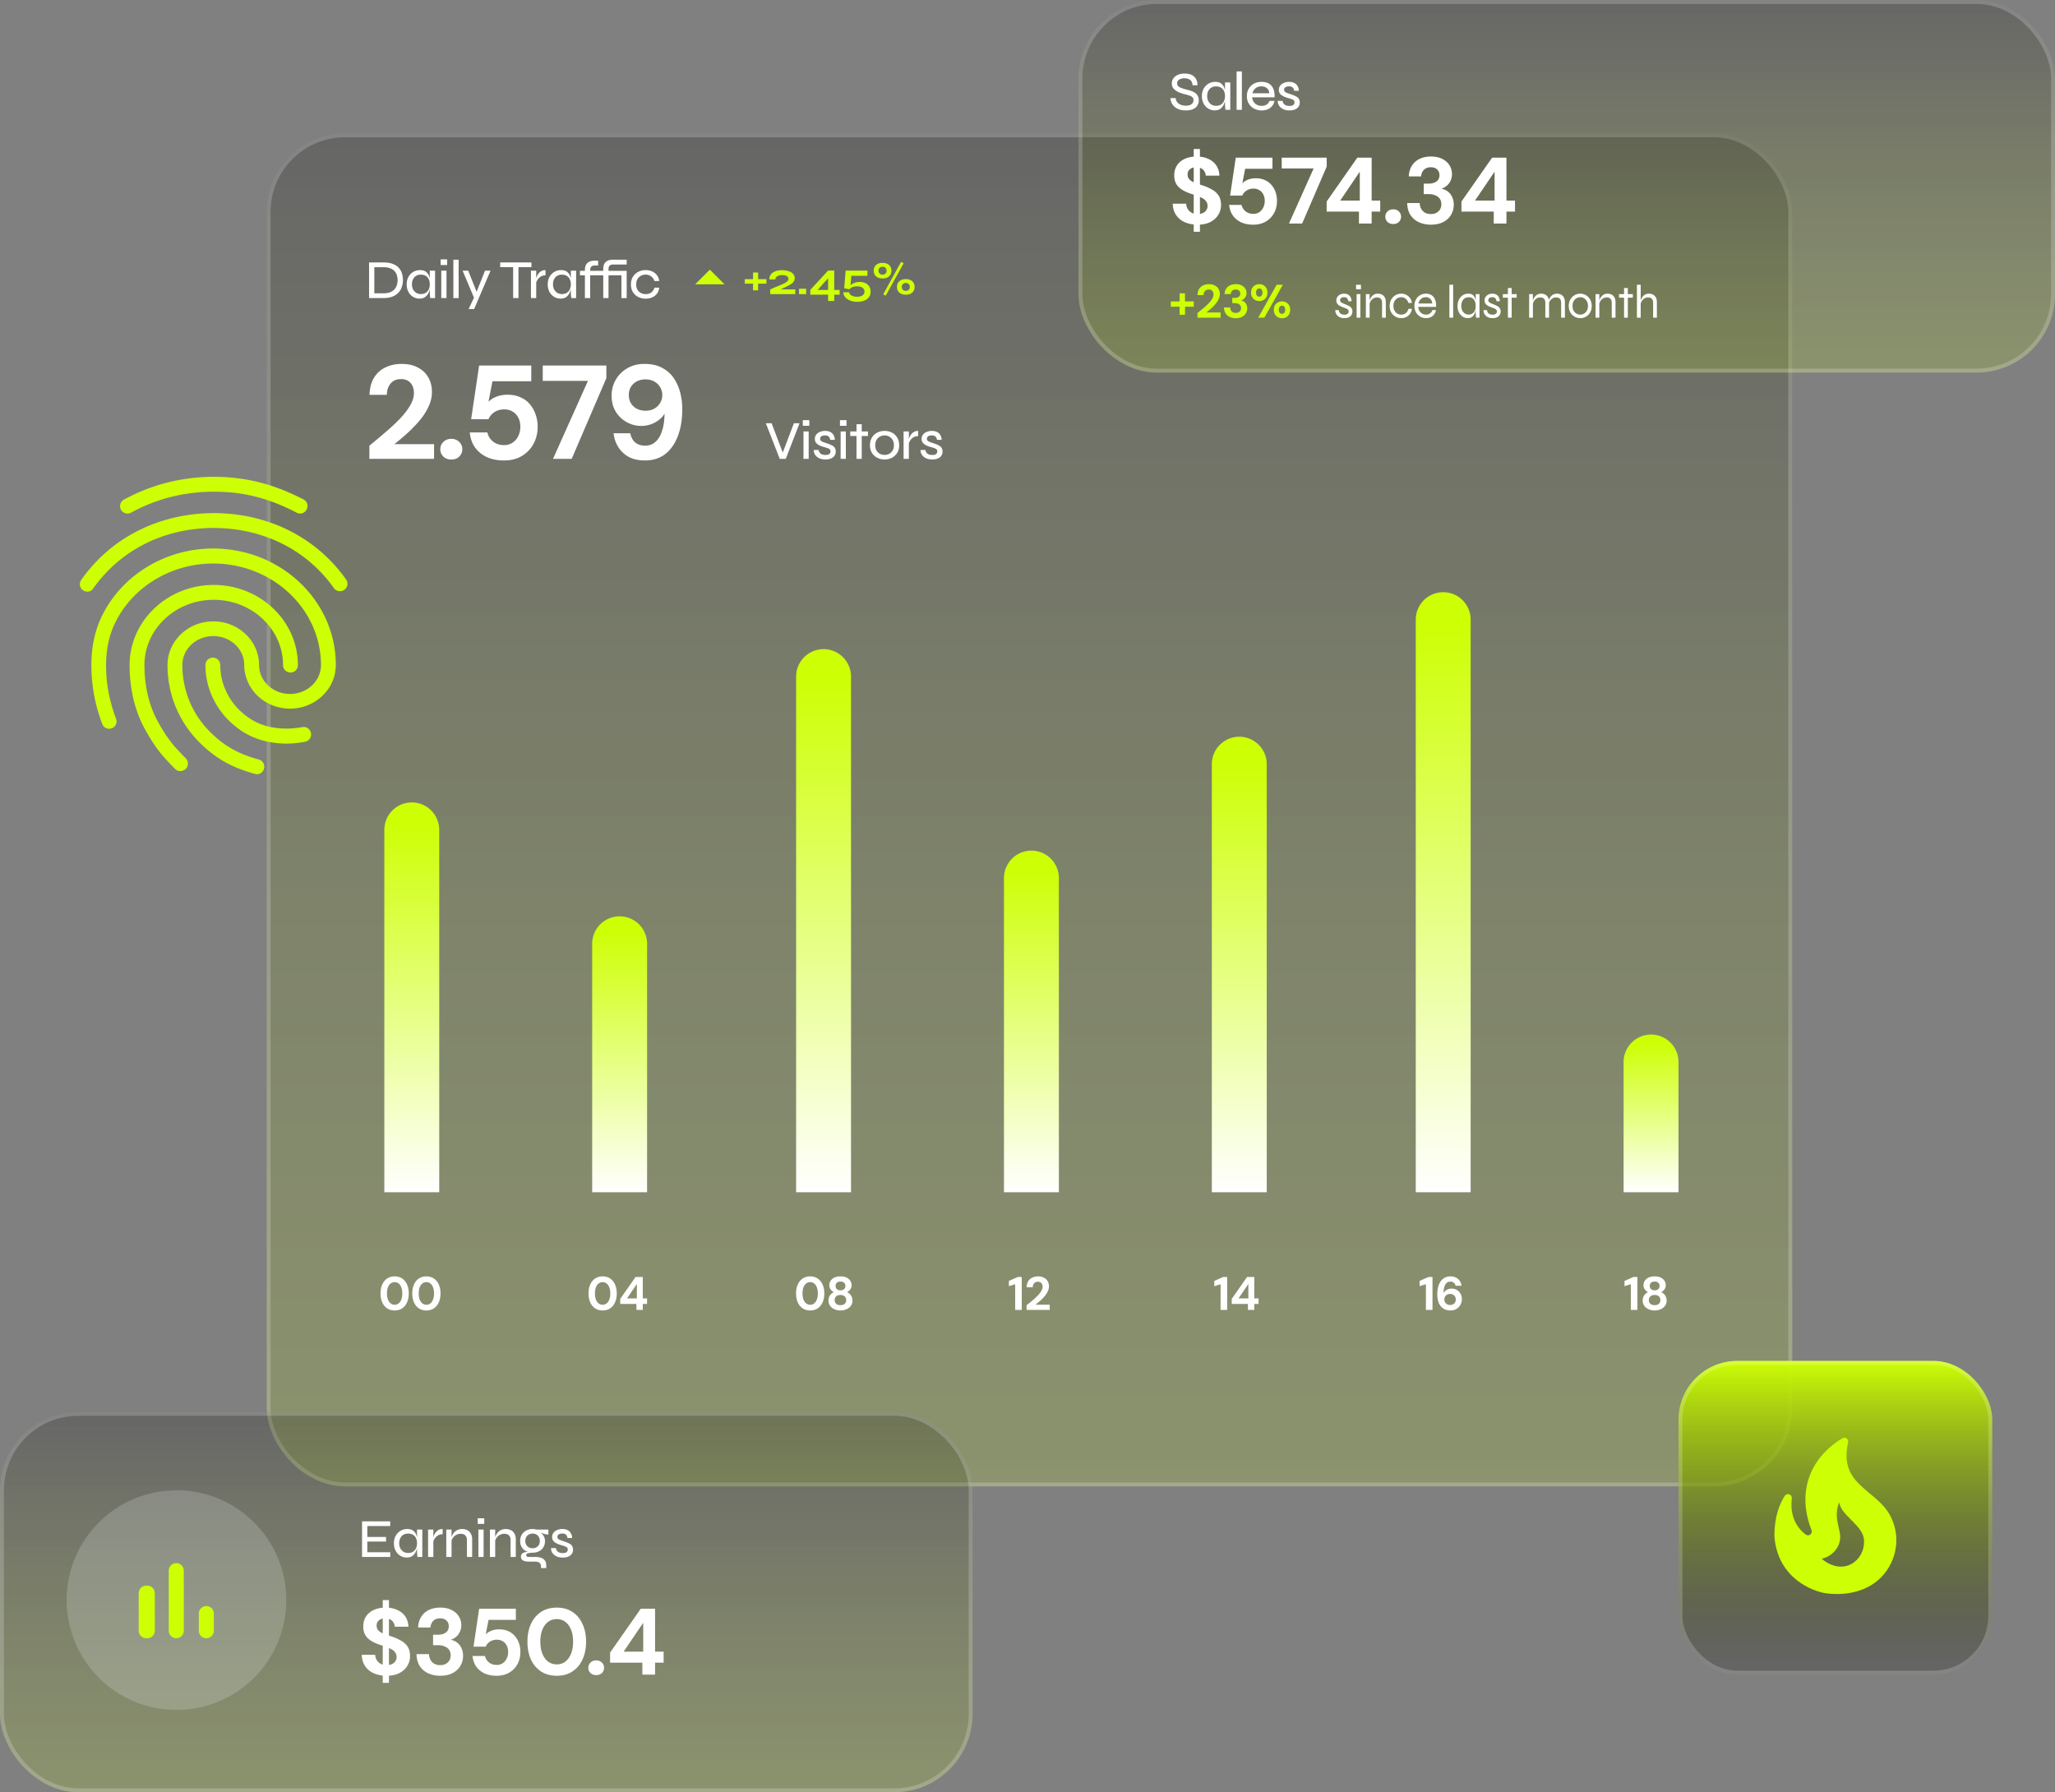 <svg xmlns="http://www.w3.org/2000/svg" width="524" height="457" fill="none"><rect width="100%" height="100%" fill="#808080" stroke="none"/><rect width="389" height="345" x="68" y="34" fill="url(#a)" rx="20"/><rect width="388" height="344" x="68.5" y="34.5" stroke="#fff" stroke-opacity=".2" rx="19.5"/><path fill="#fff" d="M100.629 334.144c-.744 0-1.388-.184-1.932-.552-.536-.368-.948-.876-1.236-1.524-.288-.656-.432-1.412-.432-2.268 0-.856.144-1.608.432-2.256.288-.656.7-1.168 1.236-1.536.536-.368 1.18-.552 1.932-.552s1.396.184 1.932.552c.536.368.948.88 1.236 1.536.288.648.432 1.4.432 2.256 0 .856-.144 1.612-.432 2.268-.288.648-.7 1.156-1.236 1.524-.536.368-1.18.552-1.932.552Zm0-1.452c.384 0 .724-.116 1.02-.348.296-.24.524-.576.684-1.008.168-.432.252-.944.252-1.536 0-.6-.084-1.112-.252-1.536-.16-.432-.388-.764-.684-.996a1.608 1.608 0 0 0-1.02-.348c-.384 0-.724.116-1.02.348-.296.232-.528.564-.696.996-.16.424-.24.936-.24 1.536 0 .592.08 1.104.24 1.536.168.432.4.768.696 1.008.296.232.636.348 1.02.348Zm8.092 1.452c-.744 0-1.388-.184-1.932-.552-.536-.368-.948-.876-1.236-1.524-.288-.656-.432-1.412-.432-2.268 0-.856.144-1.608.432-2.256.288-.656.7-1.168 1.236-1.536.536-.368 1.18-.552 1.932-.552s1.396.184 1.932.552c.536.368.948.88 1.236 1.536.288.648.432 1.4.432 2.256 0 .856-.144 1.612-.432 2.268-.288.648-.7 1.156-1.236 1.524-.536.368-1.18.552-1.932.552Zm0-1.452c.384 0 .724-.116 1.02-.348.296-.24.524-.576.684-1.008.168-.432.252-.944.252-1.536 0-.6-.084-1.112-.252-1.536-.16-.432-.388-.764-.684-.996a1.608 1.608 0 0 0-1.02-.348c-.384 0-.724.116-1.02.348-.296.232-.528.564-.696.996-.16.424-.24.936-.24 1.536 0 .592.08 1.104.24 1.536.168.432.4.768.696 1.008.296.232.636.348 1.02.348Zm44.941 1.452c-.744 0-1.388-.184-1.932-.552-.536-.368-.948-.876-1.236-1.524-.288-.656-.432-1.412-.432-2.268 0-.856.144-1.608.432-2.256.288-.656.7-1.168 1.236-1.536.536-.368 1.18-.552 1.932-.552s1.396.184 1.932.552c.536.368.948.88 1.236 1.536.288.648.432 1.4.432 2.256 0 .856-.144 1.612-.432 2.268-.288.648-.7 1.156-1.236 1.524-.536.368-1.18.552-1.932.552Zm0-1.452c.384 0 .724-.116 1.02-.348.296-.24.524-.576.684-1.008.168-.432.252-.944.252-1.536 0-.6-.084-1.112-.252-1.536-.16-.432-.388-.764-.684-.996a1.608 1.608 0 0 0-1.02-.348c-.384 0-.724.116-1.02.348-.296.232-.528.564-.696.996-.16.424-.24.936-.24 1.536 0 .592.08 1.104.24 1.536.168.432.4.768.696 1.008.296.232.636.348 1.02.348Zm8.62 1.308v-1.524h-4.128v-1.284l3.912-5.592h1.836v5.472h1.092v1.404h-1.092V334h-1.62Zm-2.4-2.928h2.508v-3.684l-2.508 3.684Zm46.702 3.072c-.744 0-1.388-.184-1.932-.552-.536-.368-.948-.876-1.236-1.524-.288-.656-.432-1.412-.432-2.268 0-.856.144-1.608.432-2.256.288-.656.7-1.168 1.236-1.536.536-.368 1.18-.552 1.932-.552s1.396.184 1.932.552c.536.368.948.88 1.236 1.536.288.648.432 1.4.432 2.256 0 .856-.144 1.612-.432 2.268-.288.648-.7 1.156-1.236 1.524-.536.368-1.18.552-1.932.552Zm0-1.452c.384 0 .724-.116 1.02-.348.296-.24.524-.576.684-1.008.168-.432.252-.944.252-1.536 0-.6-.084-1.112-.252-1.536-.16-.432-.388-.764-.684-.996a1.608 1.608 0 0 0-1.02-.348c-.384 0-.724.116-1.02.348-.296.232-.528.564-.696.996-.16.424-.24.936-.24 1.536 0 .592.08 1.104.24 1.536.168.432.4.768.696 1.008.296.232.636.348 1.02.348Zm7.72 1.452c-.56 0-1.072-.104-1.536-.312a2.684 2.684 0 0 1-1.104-.876 2.173 2.173 0 0 1-.408-1.308 2.5 2.5 0 0 1 .168-.936c.112-.28.272-.528.48-.744.208-.216.452-.38.732-.492a2.134 2.134 0 0 1-.852-.72 1.812 1.812 0 0 1-.324-1.056c0-.392.108-.76.324-1.104.216-.344.532-.62.948-.828.424-.208.948-.312 1.572-.312.632 0 1.156.104 1.572.312.424.208.74.484.948.828.216.344.324.712.324 1.104 0 .384-.108.736-.324 1.056-.216.312-.5.552-.852.72.288.12.536.288.744.504.208.208.368.452.48.732a2.5 2.5 0 0 1 .168.936c0 .496-.136.932-.408 1.308-.272.376-.64.668-1.104.876-.456.208-.972.312-1.548.312Zm0-1.356c.488 0 .852-.12 1.092-.36.248-.24.372-.544.372-.912 0-.408-.128-.728-.384-.96-.256-.24-.616-.36-1.08-.36-.456 0-.816.12-1.08.36-.264.232-.396.552-.396.96 0 .368.124.672.372.912.256.24.624.36 1.104.36Zm0-3.78c.4 0 .708-.104.924-.312.224-.208.336-.476.336-.804 0-.352-.112-.624-.336-.816-.216-.2-.524-.3-.924-.3-.392 0-.696.1-.912.3-.216.192-.324.468-.324.828 0 .32.108.584.324.792.216.208.52.312.912.312ZM258.859 334v-6.54l-1.608.492v-1.344l2.292-1.008h.996v8.4h-1.68Zm2.903 0v-1.188a62.65 62.65 0 0 0 1.512-1.224c.488-.408.924-.812 1.308-1.212.392-.408.7-.804.924-1.188.232-.384.348-.756.348-1.116a1.4 1.4 0 0 0-.132-.612.971.971 0 0 0-.384-.456c-.176-.12-.408-.18-.696-.18-.28 0-.52.064-.72.192-.192.128-.34.3-.444.516a1.67 1.67 0 0 0-.144.708h-1.56c.016-.616.152-1.132.408-1.548a2.423 2.423 0 0 1 1.044-.924c.44-.208.928-.312 1.464-.312.592 0 1.092.112 1.5.336.416.216.732.512.948.888.224.376.336.808.336 1.296 0 .368-.072.728-.216 1.08a4.676 4.676 0 0 1-.564 1.032 7.896 7.896 0 0 1-.792.948c-.296.304-.608.596-.936.876-.328.272-.644.528-.948.768h3.648V334h-5.904Zm49.474 0v-6.54l-1.608.492v-1.344l2.292-1.008h.996v8.4h-1.68Zm6.971 0v-1.524h-4.128v-1.284l3.912-5.592h1.836v5.472h1.092v1.404h-1.092V334h-1.62Zm-2.4-2.928h2.508v-3.684l-2.508 3.684ZM363.59 334v-6.54l-1.608.492v-1.344l2.292-1.008h.996v8.4h-1.68Zm6.275.144c-.632 0-1.164-.116-1.596-.348a2.92 2.92 0 0 1-1.044-.924 4.263 4.263 0 0 1-.564-1.308 6.63 6.63 0 0 1-.168-1.488c0-.944.128-1.76.384-2.448.264-.688.644-1.22 1.14-1.596.504-.384 1.108-.576 1.812-.576.584 0 1.08.112 1.488.336.408.224.724.52.948.888.224.36.356.748.396 1.164h-1.5c-.072-.336-.224-.596-.456-.78-.232-.184-.532-.276-.9-.276-.344 0-.644.108-.9.324-.256.208-.452.52-.588.936-.136.416-.216.936-.24 1.56v.096c.12-.224.284-.42.492-.588.208-.168.448-.3.72-.396.272-.104.556-.156.852-.156.472 0 .904.112 1.296.336.4.224.72.54.96.948.24.408.36.892.36 1.452 0 .504-.124.976-.372 1.416-.24.432-.576.78-1.008 1.044-.432.256-.936.384-1.512.384Zm-.096-1.392c.272 0 .516-.06.732-.18.224-.12.396-.284.516-.492.128-.216.192-.46.192-.732 0-.288-.064-.536-.192-.744a1.276 1.276 0 0 0-.516-.492 1.506 1.506 0 0 0-.744-.18c-.28 0-.532.06-.756.18-.216.12-.388.284-.516.492a1.368 1.368 0 0 0-.192.732c0 .28.064.528.192.744.128.208.304.372.528.492.224.12.476.18.756.18Zm46.07 1.248v-6.54l-1.608.492v-1.344l2.292-1.008h.996v8.4h-1.68Zm6.071.144c-.56 0-1.072-.104-1.536-.312a2.684 2.684 0 0 1-1.104-.876 2.173 2.173 0 0 1-.408-1.308 2.5 2.5 0 0 1 .168-.936c.112-.28.272-.528.48-.744.208-.216.452-.38.732-.492a2.134 2.134 0 0 1-.852-.72 1.812 1.812 0 0 1-.324-1.056c0-.392.108-.76.324-1.104.216-.344.532-.62.948-.828.424-.208.948-.312 1.572-.312.632 0 1.156.104 1.572.312.424.208.74.484.948.828.216.344.324.712.324 1.104 0 .384-.108.736-.324 1.056-.216.312-.5.552-.852.72.288.12.536.288.744.504.208.208.368.452.48.732a2.5 2.5 0 0 1 .168.936c0 .496-.136.932-.408 1.308-.272.376-.64.668-1.104.876-.456.208-.972.312-1.548.312Zm0-1.356c.488 0 .852-.12 1.092-.36.248-.24.372-.544.372-.912 0-.408-.128-.728-.384-.96-.256-.24-.616-.36-1.08-.36-.456 0-.816.12-1.08.36-.264.232-.396.552-.396.96 0 .368.124.672.372.912.256.24.624.36 1.104.36Zm0-3.78c.4 0 .708-.104.924-.312.224-.208.336-.476.336-.804 0-.352-.112-.624-.336-.816-.216-.2-.524-.3-.924-.3-.392 0-.696.1-.912.3-.216.192-.324.468-.324.828 0 .32.108.584.324.792.216.208.52.312.912.312Z"/><path fill="#CDFF05" d="M189.907 71.184h5.52v1.14h-5.52v-1.14Zm3.408-1.692v4.536h-1.296v-4.536h1.296Zm7.003 3.696-1.944.912-.06-.3h4.476V75h-6.396v-1.2c.72-.328 1.368-.608 1.944-.84.576-.232 1.064-.44 1.464-.624.4-.192.704-.384.912-.576.216-.2.324-.42.324-.66a.749.749 0 0 0-.168-.492c-.112-.144-.288-.256-.528-.336-.24-.08-.552-.12-.936-.12-.504 0-.912.1-1.224.3-.304.192-.464.456-.48.792h-1.512a1.893 1.893 0 0 1 .336-1.224c.256-.352.628-.628 1.116-.828.488-.2 1.064-.3 1.728-.3.488 0 .932.048 1.332.144.4.088.744.22 1.032.396.296.176.52.388.672.636.16.248.24.528.24.84 0 .24-.044.46-.132.66a1.747 1.747 0 0 1-.42.552 4.002 4.002 0 0 1-.72.528c-.296.168-.648.348-1.056.54Zm5.244.444V75h-1.812v-1.368h1.812Zm7.158-4.644v7.752h-1.56v-6.492l.468.168-3.6 4.044-.228-.528h3.552v1.2h-4.74v-1.2l4.548-4.944h1.56Zm-.192 6.144v-1.2h1.572v1.2h-1.572Zm6.659-3.24c.392 0 .756.052 1.092.156.344.104.644.26.9.468.256.2.456.456.6.768.144.312.216.672.216 1.08 0 .552-.14 1.02-.42 1.404-.28.384-.672.676-1.176.876-.504.208-1.096.312-1.776.312-.48 0-.932-.056-1.356-.168a3.998 3.998 0 0 1-1.128-.48 2.596 2.596 0 0 1-.792-.768 1.99 1.99 0 0 1-.312-1.02h1.488a.97.97 0 0 0 .336.624c.192.176.436.308.732.396.304.088.628.132.972.132.24 0 .468-.028.684-.084a1.99 1.99 0 0 0 .6-.228c.184-.104.328-.24.432-.408.104-.168.156-.368.156-.6 0-.232-.052-.432-.156-.6a1.203 1.203 0 0 0-.408-.42 1.685 1.685 0 0 0-.588-.24 2.716 2.716 0 0 0-.684-.084c-.248 0-.5.024-.756.072-.256.04-.492.116-.708.228a1.359 1.359 0 0 0-.516.456l-1.356-.252.36-4.512h5.556v1.332h-4.104l-.24 2.904-.168-.084c.112-.272.296-.5.552-.684a2.83 2.83 0 0 1 .9-.42 3.67 3.67 0 0 1 1.068-.156Zm5.863-.888c-.456 0-.856-.08-1.2-.24a1.81 1.81 0 0 1-.78-.684c-.184-.296-.276-.648-.276-1.056 0-.632.204-1.12.612-1.464.408-.352.956-.528 1.644-.528s1.232.176 1.632.528c.408.344.612.832.612 1.464 0 .408-.092.76-.276 1.056a1.81 1.81 0 0 1-.78.684c-.336.16-.732.24-1.188.24Zm0-.984c.304 0 .548-.088.732-.264.192-.184.288-.428.288-.732 0-.312-.096-.556-.288-.732-.184-.184-.428-.276-.732-.276-.312 0-.564.092-.756.276-.184.176-.276.42-.276.732 0 .304.092.548.276.732.192.176.444.264.756.264Zm5.928 5.124c-.688 0-1.236-.172-1.644-.516-.408-.352-.612-.84-.612-1.464s.204-1.112.612-1.464c.408-.352.956-.528 1.644-.528.68 0 1.22.176 1.62.528.408.352.612.84.612 1.464s-.204 1.112-.612 1.464c-.4.344-.94.516-1.62.516Zm0-.984c.304 0 .548-.088.732-.264.192-.176.288-.42.288-.732 0-.304-.096-.548-.288-.732-.184-.184-.428-.276-.732-.276-.312 0-.564.092-.756.276-.184.176-.276.42-.276.732s.092.556.276.732c.192.176.444.264.756.264Zm-1.2-7.392.648.36-4.584 8.28-.624-.384 4.56-8.256Z"/><g clip-path="url(#b)"><path fill="#CDFF05" d="m177.25 72.5 3.75-3.75 3.75 3.75h-7.5Z"/></g><path fill="url(#c)" d="M414 304v-33.204a7 7 0 1 1 14 0V304h-14Z"/><path fill="url(#d)" d="M361 304V158a7 7 0 1 1 14 0v146h-14Z"/><path fill="url(#e)" d="M309 304V194.854a7 7 0 1 1 14 0V304h-14Z"/><path fill="url(#f)" d="M256 304v-80.109a7 7 0 1 1 14 0V304h-14Z"/><path fill="url(#g)" d="M203 304V172.518a7 7 0 1 1 14 0V304h-14Z"/><path fill="url(#h)" d="M151 304v-63.358a7 7 0 1 1 14 0V304h-14Z"/><path fill="url(#i)" d="M98 304v-92.394a7 7 0 1 1 14 0V304H98Z"/><path fill="#fff" d="M97.746 66.914c.943 0 1.731.121 2.366.364.644.233 1.157.56 1.54.98.392.42.672.9.84 1.442.168.541.252 1.115.252 1.722 0 .597-.093 1.171-.28 1.722a3.863 3.863 0 0 1-.868 1.47c-.392.43-.905.77-1.54 1.022-.635.243-1.405.364-2.31.364h-3.64v-9.086h3.64Zm-2.296 7.868h2.282c.719 0 1.311-.093 1.778-.28.467-.196.835-.453 1.106-.77.28-.327.476-.69.588-1.092.121-.401.182-.807.182-1.218 0-.42-.061-.826-.182-1.218a2.608 2.608 0 0 0-.588-1.05c-.271-.317-.64-.565-1.106-.742-.467-.187-1.06-.28-1.778-.28H95.45v6.65Zm11.495 1.358a3.04 3.04 0 0 1-1.638-.462 3.294 3.294 0 0 1-1.176-1.274c-.289-.55-.434-1.18-.434-1.89s.145-1.335.434-1.876a3.31 3.31 0 0 1 1.218-1.288 3.208 3.208 0 0 1 1.722-.476c.7 0 1.241.163 1.624.49.392.327.663.765.812 1.316a6.6 6.6 0 0 1 .238 1.834c0 .373-.047.77-.14 1.19-.093.42-.243.817-.448 1.19-.205.373-.49.677-.854.91-.364.224-.817.336-1.358.336Zm.378-1.162c.495 0 .91-.107 1.246-.322.345-.224.602-.523.77-.896.168-.373.252-.789.252-1.246 0-.495-.089-.929-.266-1.302a1.886 1.886 0 0 0-.77-.868c-.336-.205-.747-.308-1.232-.308-.728 0-1.293.233-1.694.7-.392.467-.588 1.06-.588 1.778 0 .485.098.915.294 1.288.196.364.462.653.798.868.345.205.742.308 1.19.308Zm2.268-5.964h1.344V76h-1.232l-.028-.252a22.892 22.892 0 0 1-.056-.63 8.336 8.336 0 0 1-.028-.644v-5.46Zm4.427-2.884v1.442h-1.666V66.13h1.666Zm-1.498 2.884h1.33V76h-1.33v-6.986Zm3.084-2.8h1.344V76h-1.344v-9.786Zm2.354 2.8h1.428l2.674 6.706-1.162.28-2.94-6.986Zm7.126 0-4.186 9.786h-1.414l1.806-3.794 2.38-5.992h1.414Zm2.458-2.1h7.966v1.204h-7.966v-1.204Zm3.304 1.064h1.358V76h-1.358v-8.022Zm4.539 1.036h1.344V76h-1.344v-6.986Zm3.71 1.19c-.485 0-.901.112-1.246.336-.336.224-.607.5-.812.826a3.14 3.14 0 0 0-.392.938l-.014-.798c.009-.093.033-.238.07-.434.047-.205.126-.434.238-.686.112-.252.261-.49.448-.714.187-.233.42-.425.7-.574.28-.15.616-.224 1.008-.224v1.33Zm3.816 5.936a3.035 3.035 0 0 1-1.638-.462 3.294 3.294 0 0 1-1.176-1.274c-.29-.55-.434-1.18-.434-1.89s.144-1.335.434-1.876c.298-.55.704-.98 1.218-1.288a3.208 3.208 0 0 1 1.722-.476c.7 0 1.241.163 1.624.49.392.327.662.765.812 1.316.158.55.238 1.162.238 1.834 0 .373-.047.77-.14 1.19-.094.42-.243.817-.448 1.19a2.5 2.5 0 0 1-.854.91c-.364.224-.817.336-1.358.336Zm.378-1.162c.494 0 .91-.107 1.246-.322.345-.224.602-.523.77-.896.168-.373.252-.789.252-1.246 0-.495-.089-.929-.266-1.302a1.886 1.886 0 0 0-.77-.868c-.336-.205-.747-.308-1.232-.308-.728 0-1.293.233-1.694.7-.392.467-.588 1.06-.588 1.778 0 .485.098.915.294 1.288.196.364.462.653.798.868.345.205.742.308 1.19.308Zm2.268-5.964h1.344V76h-1.232l-.028-.252a19.533 19.533 0 0 1-.056-.63 8.336 8.336 0 0 1-.028-.644v-5.46Zm9.257 1.19.224-1.148h4.55v1.148h-4.774Zm3.64-1.148h1.344V76h-1.344v-6.944ZM153.82 76v-7.392l1.344.07V76h-1.344Zm-4.676 0v-7.14l1.344.07V76h-1.344Zm2.478-9.534h.896v1.232h-.77a1.654 1.654 0 0 0-.658.098.852.852 0 0 0-.448.364c-.103.177-.154.434-.154.77l-1.344-.07c0-.56.098-1.017.294-1.372.205-.355.494-.611.868-.77.373-.168.812-.252 1.316-.252Zm-3.738 2.59h9.268v1.148h-9.268v-1.148Zm8.414-2.842h3.5v1.232h-3.374a1.654 1.654 0 0 0-.658.098.852.852 0 0 0-.448.364c-.103.177-.154.434-.154.77l-1.344-.07c0-.56.098-1.017.294-1.372.205-.355.494-.611.868-.77.373-.168.812-.252 1.316-.252Zm11.794 7.126a2.975 2.975 0 0 1-.56 1.512c-.308.42-.714.742-1.218.966a4.092 4.092 0 0 1-1.68.336c-.681 0-1.307-.14-1.876-.42a3.46 3.46 0 0 1-1.372-1.246c-.336-.55-.504-1.204-.504-1.96 0-.765.168-1.419.504-1.96.345-.55.803-.97 1.372-1.26a4.08 4.08 0 0 1 1.876-.434c.616 0 1.171.112 1.666.336.495.224.901.546 1.218.966.317.41.509.905.574 1.484h-1.218a2.23 2.23 0 0 0-.854-1.19 2.258 2.258 0 0 0-1.386-.448c-.429 0-.831.098-1.204.294-.364.196-.658.48-.882.854-.215.364-.322.817-.322 1.358 0 .523.107.97.322 1.344.224.364.518.644.882.84.364.187.765.28 1.204.28.597 0 1.083-.145 1.456-.434.373-.29.639-.695.798-1.218h1.204ZM94.19 117v-3.366a167.49 167.49 0 0 0 4.148-3.468 49.838 49.838 0 0 0 3.672-3.434c1.088-1.156 1.949-2.278 2.584-3.366s.952-2.142.952-3.162c0-.635-.113-1.213-.34-1.734a2.819 2.819 0 0 0-1.054-1.292c-.476-.34-1.111-.51-1.904-.51-.793 0-1.462.181-2.006.544-.521.363-.918.85-1.19 1.462-.272.59-.408 1.258-.408 2.006h-4.42c.045-1.745.43-3.207 1.156-4.386.725-1.179 1.7-2.051 2.924-2.618 1.224-.59 2.584-.884 4.08-.884 1.677 0 3.083.317 4.216.952 1.156.612 2.029 1.45 2.618 2.516.612 1.065.918 2.29.918 3.672a8.428 8.428 0 0 1-.578 3.06 14.083 14.083 0 0 1-1.564 2.924 22.31 22.31 0 0 1-2.244 2.686 38.2 38.2 0 0 1-2.584 2.482 69.87 69.87 0 0 1-2.618 2.176h10.132V117H94.19Zm20.903.17c-.838 0-1.518-.249-2.04-.748a2.553 2.553 0 0 1-.782-1.87c0-.748.261-1.371.782-1.87.522-.521 1.202-.782 2.04-.782.816 0 1.485.261 2.006.782.522.499.782 1.122.782 1.87a2.55 2.55 0 0 1-.782 1.87c-.521.499-1.19.748-2.006.748Zm13.439.238c-1.745 0-3.253-.306-4.522-.918-1.269-.635-2.267-1.485-2.992-2.55-.703-1.088-1.111-2.312-1.224-3.672h4.488c.181.907.657 1.677 1.428 2.312.771.612 1.711.918 2.822.918.816 0 1.53-.204 2.142-.612a4.012 4.012 0 0 0 1.462-1.666 5.242 5.242 0 0 0 .544-2.38c0-.929-.181-1.723-.544-2.38-.363-.68-.85-1.19-1.462-1.53-.612-.363-1.303-.544-2.074-.544-.975 0-1.825.238-2.55.714-.703.476-1.201 1.077-1.496 1.802h-4.42l2.04-13.702h13.294v4.012h-9.894l-1.02 5.236c.499-.521 1.167-.952 2.006-1.292.839-.34 1.779-.51 2.822-.51 1.292 0 2.414.227 3.366.68.975.431 1.779 1.031 2.414 1.802a7.936 7.936 0 0 1 1.428 2.618c.34.975.51 1.983.51 3.026 0 1.269-.215 2.437-.646 3.502a7.836 7.836 0 0 1-1.768 2.72 7.89 7.89 0 0 1-2.686 1.802c-1.043.408-2.199.612-3.468.612Zm12.481-.408 8.908-19.89h-11.526V93.2h16.218v3.23l-8.84 20.57h-4.76Zm23.439.408c-1.655 0-3.06-.317-4.216-.952-1.133-.657-2.017-1.519-2.652-2.584a8.038 8.038 0 0 1-1.122-3.4h4.25c.204 1.02.623 1.802 1.258 2.346.657.544 1.507.816 2.55.816.975 0 1.813-.295 2.516-.884.725-.589 1.292-1.473 1.7-2.652.431-1.179.669-2.652.714-4.42v-.204c-.34.589-.816 1.122-1.428 1.598a7.313 7.313 0 0 1-2.074 1.122 7.304 7.304 0 0 1-2.448.408 7.514 7.514 0 0 1-3.672-.952 7.627 7.627 0 0 1-2.822-2.686c-.703-1.156-1.054-2.527-1.054-4.114 0-1.45.351-2.788 1.054-4.012a7.869 7.869 0 0 1 2.924-2.924c1.269-.748 2.731-1.122 4.386-1.122 1.813 0 3.332.34 4.556 1.02 1.247.657 2.233 1.541 2.958 2.652a11.622 11.622 0 0 1 1.632 3.706c.34 1.36.51 2.743.51 4.148 0 2.652-.385 4.964-1.156 6.936-.748 1.949-1.825 3.468-3.23 4.556-1.405 1.065-3.117 1.598-5.134 1.598Zm.17-12.682c.816 0 1.541-.17 2.176-.51a4.124 4.124 0 0 0 1.496-1.428 3.754 3.754 0 0 0 .578-2.04c0-.77-.193-1.462-.578-2.074a3.73 3.73 0 0 0-1.53-1.428c-.635-.34-1.36-.51-2.176-.51-.816 0-1.553.17-2.21.51a3.858 3.858 0 0 0-1.496 1.394c-.363.59-.544 1.28-.544 2.074 0 .793.181 1.496.544 2.108a3.86 3.86 0 0 0 1.496 1.394c.657.34 1.405.51 2.244.51Zm34.2 12.274-3.542-9.086h1.47l3.052 8.036h-.42l3.052-8.036h1.442L200.362 117h-1.54Zm7.55-9.87v1.442h-1.666v-1.442h1.666Zm-1.498 2.884h1.33V117h-1.33v-6.986Zm2.636 4.718h1.232c.047.373.215.681.504.924.289.233.695.35 1.218.35.336 0 .597-.037.784-.112a.788.788 0 0 0 .392-.336.881.881 0 0 0 .126-.462c0-.215-.056-.378-.168-.49a1.196 1.196 0 0 0-.476-.294 6.116 6.116 0 0 0-.728-.238 11.75 11.75 0 0 1-.924-.294 4.77 4.77 0 0 1-.854-.406 2.075 2.075 0 0 1-.616-.588c-.149-.243-.224-.537-.224-.882 0-.289.061-.56.182-.812.131-.252.313-.467.546-.644a2.53 2.53 0 0 1 .84-.42 3.384 3.384 0 0 1 1.05-.154c.532 0 .98.098 1.344.294.364.187.639.453.826.798.196.345.299.742.308 1.19h-1.176c-.065-.392-.201-.677-.406-.854-.205-.187-.513-.28-.924-.28-.401 0-.709.079-.924.238a.758.758 0 0 0-.322.644c0 .205.075.373.224.504.149.121.35.229.602.322s.537.191.854.294c.299.103.583.21.854.322.28.103.527.229.742.378.224.14.397.327.518.56.131.224.196.504.196.84a1.9 1.9 0 0 1-.308 1.078c-.205.299-.504.532-.896.7-.383.168-.849.252-1.4.252-.504 0-.933-.061-1.288-.182a2.942 2.942 0 0 1-.882-.476 2.55 2.55 0 0 1-.546-.616 2.577 2.577 0 0 1-.252-.644 1.628 1.628 0 0 1-.028-.504Zm8.337-7.602v1.442h-1.666v-1.442h1.666Zm-1.498 2.884h1.33V117h-1.33v-6.986Zm2.454 0h4.522v1.162h-4.522v-1.162Zm1.596-1.848h1.33V117h-1.33v-8.834Zm7.17 8.988a4.085 4.085 0 0 1-1.876-.434 3.363 3.363 0 0 1-1.358-1.246c-.336-.541-.504-1.19-.504-1.946 0-.765.168-1.419.504-1.96a3.329 3.329 0 0 1 1.358-1.26 4.085 4.085 0 0 1 1.876-.434 4 4 0 0 1 1.862.434 3.35 3.35 0 0 1 1.344 1.26c.336.541.504 1.195.504 1.96 0 .756-.168 1.405-.504 1.946a3.385 3.385 0 0 1-1.344 1.246 4 4 0 0 1-1.862.434Zm0-1.162c.42 0 .807-.093 1.162-.28a2.21 2.21 0 0 0 .868-.84c.224-.373.336-.821.336-1.344 0-.532-.112-.985-.336-1.358a2.186 2.186 0 0 0-.868-.854 2.364 2.364 0 0 0-1.162-.294c-.42 0-.812.098-1.176.294a2.181 2.181 0 0 0-.882.84c-.224.373-.336.831-.336 1.372 0 .523.107.971.322 1.344.224.364.518.644.882.84.364.187.761.28 1.19.28Zm4.836-5.978h1.344V117h-1.344v-6.986Zm3.71 1.19c-.485 0-.901.112-1.246.336a2.73 2.73 0 0 0-.812.826 3.14 3.14 0 0 0-.392.938l-.014-.798c.009-.093.033-.238.07-.434.047-.205.126-.434.238-.686.112-.252.261-.49.448-.714.187-.233.42-.425.7-.574.28-.149.616-.224 1.008-.224v1.33Zm.624 3.528h1.232c.047.373.215.681.504.924.289.233.695.35 1.218.35.336 0 .597-.037.784-.112a.788.788 0 0 0 .392-.336.881.881 0 0 0 .126-.462c0-.215-.056-.378-.168-.49a1.196 1.196 0 0 0-.476-.294 6.116 6.116 0 0 0-.728-.238 11.75 11.75 0 0 1-.924-.294 4.77 4.77 0 0 1-.854-.406 2.075 2.075 0 0 1-.616-.588c-.149-.243-.224-.537-.224-.882 0-.289.061-.56.182-.812.131-.252.313-.467.546-.644a2.53 2.53 0 0 1 .84-.42 3.384 3.384 0 0 1 1.05-.154c.532 0 .98.098 1.344.294.364.187.639.453.826.798.196.345.299.742.308 1.19h-1.176c-.065-.392-.201-.677-.406-.854-.205-.187-.513-.28-.924-.28-.401 0-.709.079-.924.238a.758.758 0 0 0-.322.644c0 .205.075.373.224.504.149.121.35.229.602.322s.537.191.854.294c.299.103.583.21.854.322.28.103.527.229.742.378.224.14.397.327.518.56.131.224.196.504.196.84a1.9 1.9 0 0 1-.308 1.078c-.205.299-.504.532-.896.7-.383.168-.849.252-1.4.252-.504 0-.933-.061-1.288-.182a2.942 2.942 0 0 1-.882-.476 2.55 2.55 0 0 1-.546-.616 2.577 2.577 0 0 1-.252-.644 1.628 1.628 0 0 1-.028-.504Z"/><rect width="249" height="95" x="275" fill="url(#j)" rx="20"/><rect width="248" height="94" x="275.5" y=".5" stroke="#fff" stroke-opacity=".2" rx="19.5"/><path fill="#fff" d="M298.49 25.018h1.288c.028.364.149.695.364.994.224.29.523.518.896.686.383.168.826.252 1.33.252.439 0 .803-.06 1.092-.182.289-.121.504-.285.644-.49.149-.215.224-.467.224-.756 0-.29-.079-.518-.238-.686-.159-.177-.397-.322-.714-.434a9.644 9.644 0 0 0-1.176-.35 13.962 13.962 0 0 1-1.218-.364 5.962 5.962 0 0 1-1.092-.546 2.85 2.85 0 0 1-.798-.77c-.196-.308-.294-.677-.294-1.106 0-.457.126-.873.378-1.246.252-.383.621-.686 1.106-.91.495-.233 1.092-.35 1.792-.35 1.083 0 1.899.27 2.45.812.56.541.831 1.265.812 2.17h-1.26c-.028-.635-.229-1.087-.602-1.358-.373-.28-.859-.42-1.456-.42-.513 0-.952.107-1.316.322-.364.205-.546.532-.546.98 0 .196.042.369.126.518.084.14.224.27.42.392.196.121.457.238.784.35.336.112.751.233 1.246.364.373.084.733.191 1.078.322.355.13.672.294.952.49.28.196.499.448.658.756.168.308.252.686.252 1.134a2.5 2.5 0 0 1-.35 1.302c-.233.383-.597.69-1.092.924-.485.224-1.115.336-1.89.336-.616 0-1.153-.08-1.61-.238a3.75 3.75 0 0 1-1.134-.616 3.37 3.37 0 0 1-.714-.812 3.203 3.203 0 0 1-.35-.826c-.056-.261-.07-.476-.042-.644Zm11.226 3.122a3.04 3.04 0 0 1-1.638-.462 3.309 3.309 0 0 1-1.176-1.274c-.289-.55-.434-1.18-.434-1.89s.145-1.335.434-1.876a3.31 3.31 0 0 1 1.218-1.288 3.212 3.212 0 0 1 1.722-.476c.7 0 1.242.163 1.624.49.392.327.663.765.812 1.316a6.6 6.6 0 0 1 .238 1.834c0 .373-.046.77-.14 1.19a4.43 4.43 0 0 1-.448 1.19c-.205.373-.49.677-.854.91-.364.224-.816.336-1.358.336Zm.378-1.162c.495 0 .91-.107 1.246-.322.346-.224.602-.523.77-.896.168-.373.252-.789.252-1.246 0-.495-.088-.929-.266-1.302a1.88 1.88 0 0 0-.77-.868c-.336-.205-.746-.308-1.232-.308-.728 0-1.292.233-1.694.7-.392.467-.588 1.06-.588 1.778 0 .485.098.915.294 1.288.196.364.462.653.798.868.346.205.742.308 1.19.308Zm2.268-5.964h1.344V28h-1.232l-.028-.252a27.647 27.647 0 0 1-.056-.63 8.871 8.871 0 0 1-.028-.644v-5.46Zm2.957-2.8h1.344V28h-1.344v-9.786Zm8.375 7.518h1.274a2.708 2.708 0 0 1-.532 1.232 2.95 2.95 0 0 1-1.106.868c-.458.215-.994.322-1.61.322-.728 0-1.377-.154-1.946-.462a3.453 3.453 0 0 1-1.344-1.274c-.327-.541-.49-1.171-.49-1.89 0-.728.158-1.363.476-1.904a3.36 3.36 0 0 1 1.316-1.288c.56-.308 1.199-.462 1.918-.462.756 0 1.39.15 1.904.448.513.299.891.742 1.134 1.33.252.579.354 1.302.308 2.17h-5.726a2.6 2.6 0 0 0 .378 1.12c.214.327.494.583.84.77.354.187.76.28 1.218.28.513 0 .942-.117 1.288-.35.345-.233.578-.537.7-.91Zm-2.03-3.71c-.607 0-1.111.163-1.512.49a2.25 2.25 0 0 0-.798 1.274h4.298c-.038-.57-.243-1.003-.616-1.302-.374-.308-.831-.462-1.372-.462Zm4.159 3.71h1.232c.047.373.215.681.504.924.289.233.695.35 1.218.35.336 0 .597-.037.784-.112a.788.788 0 0 0 .392-.336.881.881 0 0 0 .126-.462c0-.215-.056-.378-.168-.49a1.19 1.19 0 0 0-.476-.294 6.062 6.062 0 0 0-.728-.238 11.75 11.75 0 0 1-.924-.294 4.79 4.79 0 0 1-.854-.406 2.067 2.067 0 0 1-.616-.588c-.149-.243-.224-.537-.224-.882 0-.29.061-.56.182-.812.131-.252.313-.467.546-.644a2.53 2.53 0 0 1 .84-.42 3.393 3.393 0 0 1 1.05-.154c.532 0 .98.098 1.344.294a1.9 1.9 0 0 1 .826.798c.196.345.299.742.308 1.19h-1.176c-.065-.392-.201-.677-.406-.854-.205-.187-.513-.28-.924-.28-.401 0-.709.08-.924.238a.758.758 0 0 0-.322.644.64.64 0 0 0 .224.504c.149.121.35.229.602.322s.537.191.854.294c.299.103.583.21.854.322.28.103.527.229.742.378.224.14.397.327.518.56.131.224.196.504.196.84 0 .41-.103.77-.308 1.078-.205.299-.504.532-.896.7-.383.168-.849.252-1.4.252-.504 0-.933-.06-1.288-.182a2.95 2.95 0 0 1-.882-.476 2.556 2.556 0 0 1-.546-.616 2.573 2.573 0 0 1-.252-.644 1.629 1.629 0 0 1-.028-.504Zm-21.439 33.356V37.992h1.584v21.096h-1.584Zm1.008-1.8c-1.216 0-2.304-.208-3.264-.624-.944-.416-1.688-1.024-2.232-1.824-.544-.8-.832-1.768-.864-2.904h3.432a2.647 2.647 0 0 0 1.392 2.304c.432.224.944.336 1.536.336.496 0 .928-.08 1.296-.24.384-.176.68-.416.888-.72a1.77 1.77 0 0 0 .336-1.08c0-.496-.128-.904-.384-1.224a2.62 2.62 0 0 0-.984-.816 8.67 8.67 0 0 0-1.44-.6 50.624 50.624 0 0 0-1.68-.576c-1.296-.448-2.288-1.024-2.976-1.728-.688-.72-1.032-1.672-1.032-2.856 0-1.008.24-1.872.72-2.592s1.152-1.272 2.016-1.656c.864-.384 1.848-.576 2.952-.576 1.136 0 2.136.2 3 .6.864.384 1.544.944 2.04 1.68s.76 1.6.792 2.592h-3.48a2.159 2.159 0 0 0-.312-1.032 2.047 2.047 0 0 0-.816-.792c-.352-.208-.776-.312-1.272-.312a2.579 2.579 0 0 0-1.128.192c-.336.144-.608.36-.816.648-.192.272-.288.616-.288 1.032 0 .4.096.736.288 1.008.192.272.464.512.816.72.352.192.768.376 1.248.552.48.16 1 .328 1.56.504.848.288 1.616.632 2.304 1.032a4.657 4.657 0 0 1 1.68 1.512c.416.624.624 1.448.624 2.472 0 .88-.232 1.696-.696 2.448-.448.752-1.112 1.36-1.992 1.824-.88.464-1.968.696-3.264.696Zm14.199 0c-1.248 0-2.32-.216-3.216-.648-.88-.448-1.576-1.048-2.088-1.8a5.549 5.549 0 0 1-.864-2.592h3.168c.128.64.464 1.184 1.008 1.632.544.432 1.208.648 1.992.648.576 0 1.08-.144 1.512-.432.432-.288.768-.68 1.008-1.176a3.703 3.703 0 0 0 .384-1.68c0-.656-.128-1.216-.384-1.68-.24-.48-.576-.84-1.008-1.08-.432-.256-.928-.384-1.488-.384-.672 0-1.264.168-1.776.504-.512.336-.864.76-1.056 1.272h-3.12l1.44-9.672h9.36v2.832h-6.96l-.72 3.696c.352-.368.824-.672 1.416-.912s1.256-.36 1.992-.36c.912 0 1.704.16 2.376.48a4.593 4.593 0 0 1 1.68 1.272 5.39 5.39 0 0 1 1.032 1.848c.224.688.336 1.4.336 2.136 0 .896-.144 1.72-.432 2.472a5.534 5.534 0 0 1-1.248 1.92 5.52 5.52 0 0 1-1.92 1.272c-.736.288-1.544.432-2.424.432Zm9.078-.288 6.288-14.04h-8.136V40.2h11.472v2.28L332.029 57h-3.36Zm17.843 0v-3.048h-8.232v-2.568l7.824-11.184h3.648v10.944h2.184v2.808h-2.184V57h-3.24Zm-4.776-5.856h4.992v-7.368l-4.992 7.368Zm13.523 5.976c-.608 0-1.096-.176-1.464-.528a1.83 1.83 0 0 1-.552-1.344c0-.528.184-.968.552-1.32.368-.368.856-.552 1.464-.552.592 0 1.072.184 1.44.552.368.352.552.792.552 1.32s-.184.976-.552 1.344c-.368.352-.848.528-1.44.528Zm9.602.168c-1.088 0-2.088-.2-3-.6a4.965 4.965 0 0 1-2.184-1.824c-.544-.816-.832-1.848-.864-3.096h3.192c.016.528.136 1.008.36 1.44.224.416.544.752.96 1.008.432.24.952.36 1.56.36.56 0 1.032-.112 1.416-.336.4-.224.704-.52.912-.888a2.54 2.54 0 0 0 .312-1.272c0-.56-.136-1.032-.408-1.416-.272-.384-.656-.672-1.152-.864-.48-.208-1.04-.312-1.68-.312h-1.248v-2.664h1.248c.784 0 1.44-.176 1.968-.528.528-.368.792-.912.792-1.632 0-.608-.2-1.096-.6-1.464-.384-.368-.912-.552-1.584-.552-.768 0-1.368.224-1.8.672-.416.448-.648 1-.696 1.656h-3.144c.048-1.056.312-1.96.792-2.712a4.643 4.643 0 0 1 1.968-1.752c.832-.4 1.792-.6 2.88-.6 1.152 0 2.128.208 2.928.624.8.4 1.408.944 1.824 1.632.416.672.624 1.416.624 2.232 0 .64-.128 1.216-.384 1.728-.24.496-.56.912-.96 1.248-.4.336-.856.584-1.368.744a3.62 3.62 0 0 1 1.656.72c.48.368.848.84 1.104 1.416.272.56.408 1.208.408 1.944 0 .912-.224 1.76-.672 2.544-.448.768-1.104 1.384-1.968 1.848-.864.464-1.928.696-3.192.696ZM380.885 57v-3.048h-8.232v-2.568l7.824-11.184h3.648v10.944h2.184v2.808h-2.184V57h-3.24Zm-4.776-5.856h4.992v-7.368l-4.992 7.368Z"/><path fill="#CDFF05" d="M300.784 80.268v-5.472h1.38v5.472h-1.38Zm-2.244-2.064v-1.356h5.856v1.356h-5.856ZM305.333 81v-1.188a62.65 62.65 0 0 0 1.512-1.224c.488-.408.924-.812 1.308-1.212.392-.408.7-.804.924-1.188.232-.384.348-.756.348-1.116a1.4 1.4 0 0 0-.132-.612.971.971 0 0 0-.384-.456c-.176-.12-.408-.18-.696-.18-.28 0-.52.064-.72.192-.192.128-.34.3-.444.516a1.67 1.67 0 0 0-.144.708h-1.56c.016-.616.152-1.132.408-1.548a2.423 2.423 0 0 1 1.044-.924c.44-.208.928-.312 1.464-.312.592 0 1.092.112 1.5.336.416.216.732.512.948.888.224.376.336.808.336 1.296 0 .368-.072.728-.216 1.08a4.676 4.676 0 0 1-.564 1.032 7.896 7.896 0 0 1-.792.948c-.296.304-.608.596-.936.876-.328.272-.644.528-.948.768h3.648V81h-5.904Zm9.792.144c-.552 0-1.056-.1-1.512-.3a2.496 2.496 0 0 1-1.08-.912c-.272-.408-.416-.924-.432-1.548h1.584c.008.264.068.504.18.72.112.208.272.376.48.504.216.12.476.18.78.18.28 0 .52-.056.72-.168.2-.112.352-.26.456-.444a1.27 1.27 0 0 0 .156-.636c0-.272-.072-.5-.216-.684a1.26 1.26 0 0 0-.576-.42 2.217 2.217 0 0 0-.828-.144h-.624V75.96h.624c.4 0 .736-.092 1.008-.276.272-.192.408-.476.408-.852 0-.304-.104-.548-.312-.732-.2-.184-.476-.276-.828-.276-.4 0-.712.112-.936.336a1.29 1.29 0 0 0-.36.828h-1.572c.024-.528.156-.98.396-1.356a2.385 2.385 0 0 1 1.008-.876c.424-.2.912-.3 1.464-.3.592 0 1.088.104 1.488.312.408.2.716.472.924.816.216.344.324.72.324 1.128a1.933 1.933 0 0 1-.696 1.524c-.208.168-.44.288-.696.36.312.056.584.176.816.36.24.184.424.416.552.696.136.272.204.588.204.948 0 .456-.112.88-.336 1.272a2.445 2.445 0 0 1-.984.924c-.432.232-.96.348-1.584.348Zm5.706-.144 4.704-8.4h1.584l-4.716 8.4h-1.572Zm6.072.144c-.392 0-.748-.084-1.068-.252a1.955 1.955 0 0 1-.744-.744c-.184-.328-.276-.712-.276-1.152 0-.448.092-.832.276-1.152a1.87 1.87 0 0 1 .744-.732c.32-.176.676-.264 1.068-.264s.744.088 1.056.264c.312.168.56.412.744.732.184.32.276.704.276 1.152 0 .44-.092.824-.276 1.152-.184.32-.432.568-.744.744a2.192 2.192 0 0 1-1.056.252Zm-.012-1.116c.16 0 .3-.04.42-.12a.835.835 0 0 0 .288-.348c.072-.152.108-.34.108-.564 0-.232-.036-.424-.108-.576a.74.74 0 0 0-.708-.48.777.777 0 0 0-.42.12c-.12.08-.216.2-.288.36a1.346 1.346 0 0 0-.108.576c0 .224.036.412.108.564a.835.835 0 0 0 .288.348c.128.08.268.12.42.12Zm-5.784-3.264c-.392 0-.748-.088-1.068-.264a2.042 2.042 0 0 1-.756-.744c-.184-.32-.276-.7-.276-1.14 0-.456.092-.84.276-1.152.192-.32.444-.568.756-.744.32-.176.676-.264 1.068-.264s.744.088 1.056.264c.312.176.56.424.744.744.184.312.276.696.276 1.152 0 .44-.092.82-.276 1.14-.184.32-.432.568-.744.744a2.112 2.112 0 0 1-1.056.264Zm-.012-1.116c.16 0 .3-.04.42-.12a.835.835 0 0 0 .288-.348c.072-.152.108-.34.108-.564 0-.24-.036-.436-.108-.588a.835.835 0 0 0-.288-.348.719.719 0 0 0-.408-.12c-.16 0-.304.04-.432.12-.12.08-.216.2-.288.36a1.346 1.346 0 0 0-.108.576c0 .224.036.412.108.564a.835.835 0 0 0 .288.348c.128.08.268.12.42.12Z"/><path fill="#fff" d="M340.492 79.068h.888c.024.344.152.624.384.84.24.216.584.324 1.032.324.272 0 .484-.036.636-.108a.745.745 0 0 0 .348-.288.842.842 0 0 0 .108-.42c0-.184-.048-.328-.144-.432a.965.965 0 0 0-.372-.276 4.305 4.305 0 0 0-.528-.204l-.72-.276a5.05 5.05 0 0 1-.684-.36 1.817 1.817 0 0 1-.504-.516 1.392 1.392 0 0 1-.192-.744c0-.24.048-.464.144-.672.096-.216.232-.4.408-.552.184-.16.396-.284.636-.372.248-.088.52-.132.816-.132.4 0 .736.08 1.008.24.28.16.492.388.636.684.152.288.232.624.24 1.008h-.828c-.056-.36-.172-.62-.348-.78-.168-.168-.412-.252-.732-.252-.328 0-.58.072-.756.216a.706.706 0 0 0-.264.576c0 .176.064.324.192.444.128.112.292.216.492.312l.66.276c.232.096.456.192.672.288.216.096.408.208.576.336.168.128.3.288.396.48.104.184.156.416.156.696 0 .336-.08.636-.24.9a1.53 1.53 0 0 1-.684.6c-.296.144-.66.216-1.092.216-.392 0-.728-.048-1.008-.144a2.262 2.262 0 0 1-.684-.396 2.163 2.163 0 0 1-.432-.528 1.908 1.908 0 0 1-.192-.54 1.462 1.462 0 0 1-.024-.444Zm6.533-6.468v1.164h-1.248V72.6h1.248Zm-1.104 2.4h.96v6h-.96v-6Zm2.359 0h.96v6h-.96v-6Zm3.024-.12c.32 0 .608.048.864.144.256.096.472.236.648.42.176.184.312.408.408.672.096.256.144.548.144.876V81h-.96v-3.768c0-.464-.108-.812-.324-1.044-.216-.232-.54-.348-.972-.348a1.74 1.74 0 0 0-.912.252c-.28.168-.512.4-.696.696a2.38 2.38 0 0 0-.324 1.008l-.012-.696c.04-.336.12-.64.24-.912.128-.272.284-.504.468-.696.192-.2.408-.352.648-.456.248-.104.508-.156.78-.156Zm8.709 3.864a2.627 2.627 0 0 1-.48 1.284c-.256.352-.58.624-.972.816a2.956 2.956 0 0 1-1.272.276 2.927 2.927 0 0 1-2.532-1.44c-.272-.472-.408-1.028-.408-1.668 0-.64.136-1.192.408-1.656.28-.472.644-.836 1.092-1.092a2.855 2.855 0 0 1 1.44-.384c.456 0 .876.096 1.26.288.392.192.716.464.972.816.264.352.428.772.492 1.26h-.876c-.136-.456-.372-.812-.708-1.068a1.797 1.797 0 0 0-1.14-.396c-.344 0-.668.088-.972.264a1.938 1.938 0 0 0-.732.768c-.184.328-.276.728-.276 1.2 0 .464.092.864.276 1.2.184.328.424.58.72.756.304.168.632.252.984.252.488 0 .884-.128 1.188-.384.312-.264.536-.628.672-1.092h.864Zm5.231.324h.9a2.466 2.466 0 0 1-.432 1.056 2.349 2.349 0 0 1-.864.732c-.352.176-.76.264-1.224.264-.56 0-1.064-.132-1.512-.396a3.01 3.01 0 0 1-1.068-1.104c-.256-.472-.384-1.008-.384-1.608 0-.6.124-1.136.372-1.608a2.923 2.923 0 0 1 1.044-1.116c.44-.272.936-.408 1.488-.408.584 0 1.076.132 1.476.396.408.256.708.636.9 1.14.2.496.28 1.108.24 1.836h-4.56c.04.392.148.736.324 1.032.176.296.408.528.696.696.288.16.616.24.984.24.408 0 .752-.104 1.032-.312.288-.216.484-.496.588-.84ZM363.6 75.78c-.496 0-.912.144-1.248.432-.336.288-.56.68-.672 1.176h3.516c-.032-.528-.204-.928-.516-1.2a1.566 1.566 0 0 0-1.08-.408Zm5.977-3.18h.96V81h-.96v-8.4Zm4.674 8.52c-.472 0-.908-.132-1.308-.396a2.98 2.98 0 0 1-.948-1.104c-.232-.472-.348-1.008-.348-1.608 0-.6.12-1.136.36-1.608.24-.472.564-.844.972-1.116.416-.272.88-.408 1.392-.408.56 0 .984.144 1.272.432.296.28.496.656.6 1.128.112.472.168.996.168 1.572 0 .304-.032.636-.096.996a3.914 3.914 0 0 1-.336 1.02c-.152.32-.368.584-.648.792-.28.2-.64.3-1.08.3Zm.24-.912c.408 0 .744-.1 1.008-.3.272-.2.472-.464.6-.792.128-.336.192-.704.192-1.104 0-.44-.068-.824-.204-1.152a1.599 1.599 0 0 0-.6-.78c-.264-.192-.596-.288-.996-.288-.6 0-1.064.212-1.392.636-.328.416-.492.944-.492 1.584 0 .424.08.804.24 1.14.168.328.392.588.672.78.288.184.612.276.972.276Zm1.8-5.208h.96v6h-.876l-.024-.216c-.008-.144-.02-.312-.036-.504a5.964 5.964 0 0 1-.024-.48V75Zm1.996 4.068h.888c.024.344.152.624.384.84.24.216.584.324 1.032.324.272 0 .484-.036.636-.108a.745.745 0 0 0 .348-.288.842.842 0 0 0 .108-.42c0-.184-.048-.328-.144-.432a.965.965 0 0 0-.372-.276 4.305 4.305 0 0 0-.528-.204l-.72-.276a5.05 5.05 0 0 1-.684-.36 1.817 1.817 0 0 1-.504-.516 1.392 1.392 0 0 1-.192-.744c0-.24.048-.464.144-.672.096-.216.232-.4.408-.552.184-.16.396-.284.636-.372.248-.088.52-.132.816-.132.4 0 .736.08 1.008.24.28.16.492.388.636.684.152.288.232.624.24 1.008h-.828c-.056-.36-.172-.62-.348-.78-.168-.168-.412-.252-.732-.252-.328 0-.58.072-.756.216a.706.706 0 0 0-.264.576c0 .176.064.324.192.444.128.112.292.216.492.312l.66.276c.232.096.456.192.672.288.216.096.408.208.576.336.168.128.3.288.396.48.104.184.156.416.156.696 0 .336-.08.636-.24.9a1.53 1.53 0 0 1-.684.6c-.296.144-.66.216-1.092.216-.392 0-.728-.048-1.008-.144a2.262 2.262 0 0 1-.684-.396 2.163 2.163 0 0 1-.432-.528 1.908 1.908 0 0 1-.192-.54 1.462 1.462 0 0 1-.024-.444ZM383.212 75h3.528v.9h-3.528V75Zm1.284-1.56h.96V81h-.96v-7.56Zm5.417 1.56h.96v6h-.96v-6Zm3.024-.12c.32 0 .608.048.864.144.256.096.472.236.648.42.176.184.312.408.408.672.096.256.144.548.144.876V81h-.96v-3.768c0-.464-.108-.812-.324-1.044-.216-.232-.54-.348-.972-.348a1.74 1.74 0 0 0-.912.252c-.28.168-.512.4-.696.696a2.38 2.38 0 0 0-.324 1.008l-.012-.696c.04-.336.12-.64.24-.912.128-.272.284-.504.468-.696.192-.2.408-.352.648-.456.248-.104.508-.156.78-.156Zm4.032 0c.32 0 .608.048.864.144.256.096.472.236.648.42.176.184.312.408.408.672.096.256.144.548.144.876V81h-.96v-3.768c0-.464-.108-.812-.324-1.044-.216-.232-.54-.348-.972-.348a1.74 1.74 0 0 0-.912.252c-.28.168-.512.4-.696.696a2.38 2.38 0 0 0-.324 1.008l-.012-.696c.04-.336.12-.64.24-.912.128-.272.284-.504.468-.696.192-.2.408-.352.648-.456.248-.104.508-.156.78-.156Zm5.984 6.24a2.927 2.927 0 0 1-2.532-1.44c-.272-.472-.408-1.028-.408-1.668 0-.64.136-1.192.408-1.656.28-.472.644-.836 1.092-1.092a2.855 2.855 0 0 1 1.44-.384c.512 0 .988.128 1.428.384.448.256.808.62 1.08 1.092.272.464.408 1.016.408 1.656 0 .64-.136 1.196-.408 1.668-.272.464-.632.82-1.08 1.068a2.86 2.86 0 0 1-1.428.372Zm0-.9c.336 0 .652-.084.948-.252.296-.168.536-.416.72-.744.192-.336.288-.74.288-1.212s-.096-.872-.288-1.2a1.967 1.967 0 0 0-.72-.768 1.824 1.824 0 0 0-.948-.264c-.336 0-.656.088-.96.264a1.96 1.96 0 0 0-.732.756c-.192.328-.288.732-.288 1.212 0 .472.092.876.276 1.212a1.954 1.954 0 0 0 1.704.996Zm3.894-5.22h.96v6h-.96v-6Zm3.024-.12c.32 0 .608.048.864.144.256.096.472.236.648.42.176.184.312.408.408.672.096.256.144.548.144.876V81h-.96v-3.768c0-.464-.108-.812-.324-1.044-.216-.232-.54-.348-.972-.348a1.74 1.74 0 0 0-.912.252c-.28.168-.512.4-.696.696a2.38 2.38 0 0 0-.324 1.008l-.012-.696c.04-.336.12-.64.24-.912.128-.272.284-.504.468-.696.192-.2.408-.352.648-.456.248-.104.508-.156.78-.156Zm2.961.12h3.528v.9h-3.528V75Zm1.284-1.56h.96V81h-.96v-7.56Zm7.41 7.56v-3.768c0-.312-.048-.568-.144-.768a.985.985 0 0 0-.432-.468c-.192-.104-.432-.156-.72-.156a1.74 1.74 0 0 0-.912.252c-.28.168-.512.4-.696.696a2.38 2.38 0 0 0-.324 1.008l-.012-.696c.04-.336.12-.64.24-.912.128-.272.284-.504.468-.696.192-.2.408-.352.648-.456.248-.104.508-.156.78-.156.32 0 .608.048.864.144.256.096.472.236.648.42.176.184.312.408.408.672.096.256.144.548.144.876V81h-.96Zm-4.128 0v-8.4h.96V81h-.96Z"/><rect width="248" height="97" y="360" fill="url(#k)" rx="20"/><rect width="247" height="96" x=".5" y="360.5" stroke="#fff" stroke-opacity=".2" rx="19.5"/><path fill="#fff" d="M93.66 393.066v2.73h5.853V397h-7.196v-9.086h7.182v1.204H93.66v2.772h4.774v1.176H93.66Zm10.033 4.074a3.04 3.04 0 0 1-1.638-.462 3.296 3.296 0 0 1-1.176-1.274c-.289-.551-.434-1.181-.434-1.89 0-.709.145-1.335.434-1.876.299-.551.705-.98 1.218-1.288a3.21 3.21 0 0 1 1.722-.476c.7 0 1.241.163 1.624.49.392.327.663.765.812 1.316.159.551.238 1.162.238 1.834 0 .373-.047.77-.14 1.19-.093.42-.243.817-.448 1.19-.205.373-.49.677-.854.91-.364.224-.817.336-1.358.336Zm.378-1.162c.495 0 .91-.107 1.246-.322.345-.224.602-.523.77-.896.168-.373.252-.789.252-1.246 0-.495-.089-.929-.266-1.302a1.886 1.886 0 0 0-.77-.868c-.336-.205-.747-.308-1.232-.308-.728 0-1.293.233-1.694.7-.392.467-.588 1.059-.588 1.778 0 .485.098.915.294 1.288.196.364.462.653.798.868.345.205.742.308 1.19.308Zm2.268-5.964h1.344V397h-1.232l-.028-.252a22.681 22.681 0 0 1-.056-.63 8.336 8.336 0 0 1-.028-.644v-5.46Zm2.817 0h1.344V397h-1.344v-6.986Zm3.71 1.19c-.485 0-.901.112-1.246.336a2.73 2.73 0 0 0-.812.826 3.14 3.14 0 0 0-.392.938l-.014-.798c.009-.093.033-.238.07-.434.047-.205.126-.434.238-.686.112-.252.261-.49.448-.714.187-.233.42-.425.7-.574.28-.149.616-.224 1.008-.224v1.33Zm.932-1.19h1.344V397h-1.344v-6.986Zm4.004-.14c.392 0 .747.056 1.064.168.317.112.588.28.812.504.224.215.397.485.518.812.131.317.196.681.196 1.092V397h-1.33v-4.256c0-.551-.135-.961-.406-1.232-.261-.28-.663-.42-1.204-.42-.42 0-.803.098-1.148.294-.345.196-.63.457-.854.784a2.385 2.385 0 0 0-.392 1.078l-.014-.77c.047-.373.145-.719.294-1.036.159-.317.355-.593.588-.826.243-.243.523-.425.84-.546a2.688 2.688 0 0 1 1.036-.196Zm5.679-2.744v1.442h-1.666v-1.442h1.666Zm-1.498 2.884h1.33V397h-1.33v-6.986Zm2.944 0h1.344V397h-1.344v-6.986Zm4.004-.14c.392 0 .747.056 1.064.168.318.112.588.28.812.504.224.215.397.485.518.812.131.317.196.681.196 1.092V397h-1.33v-4.256c0-.551-.135-.961-.406-1.232-.261-.28-.662-.42-1.204-.42-.42 0-.802.098-1.148.294-.345.196-.63.457-.854.784a2.397 2.397 0 0 0-.392 1.078l-.014-.77c.047-.373.145-.719.294-1.036.159-.317.355-.593.588-.826.243-.243.523-.425.84-.546a2.692 2.692 0 0 1 1.036-.196Zm6.884 6.034a3.637 3.637 0 0 1-1.596-.35 2.793 2.793 0 0 1-1.162-1.022c-.28-.448-.42-.989-.42-1.624 0-.625.14-1.162.42-1.61.28-.457.658-.807 1.134-1.05a3.468 3.468 0 0 1 1.624-.378c.177 0 .345.014.504.042.158.019.312.051.462.098h3.052v1.26c-.42 0-.845-.07-1.274-.21a8.418 8.418 0 0 1-1.106-.448l-.042-.07c.317.168.592.373.826.616.233.233.41.499.532.798.13.289.196.616.196.98 0 .616-.14 1.148-.42 1.596a2.62 2.62 0 0 1-1.134 1.022 3.582 3.582 0 0 1-1.596.35Zm2.142 3.92v-.322c0-.476-.131-.817-.392-1.022-.262-.205-.644-.308-1.148-.308h-1.638c-.346 0-.64-.028-.882-.084a1.69 1.69 0 0 1-.602-.252.933.933 0 0 1-.35-.392 1.105 1.105 0 0 1-.112-.504c0-.364.112-.639.336-.826.224-.187.508-.303.854-.35a3.584 3.584 0 0 1 1.05-.014l.742.154c-.532.028-.938.079-1.218.154s-.42.233-.42.476a.4.4 0 0 0 .168.336c.112.084.27.126.476.126h1.708c.532 0 1.003.065 1.414.196.42.14.746.369.98.686.242.327.364.77.364 1.33v.616h-1.33Zm-2.142-5.054c.336 0 .639-.07.91-.21.28-.149.504-.359.672-.63.168-.28.252-.616.252-1.008 0-.401-.084-.742-.252-1.022a1.514 1.514 0 0 0-.658-.644 1.936 1.936 0 0 0-.924-.224c-.336 0-.649.075-.938.224-.28.14-.504.35-.672.63-.168.28-.252.625-.252 1.036 0 .392.084.728.252 1.008.168.271.392.481.672.63.28.14.592.21.938.21Zm4.705-.042h1.232c.047.373.215.681.504.924.29.233.696.35 1.218.35.336 0 .598-.037.784-.112.187-.084.318-.196.392-.336a.881.881 0 0 0 .126-.462c0-.215-.056-.378-.168-.49a1.189 1.189 0 0 0-.476-.294 6.116 6.116 0 0 0-.728-.238 11.75 11.75 0 0 1-.924-.294 4.802 4.802 0 0 1-.854-.406 2.075 2.075 0 0 1-.616-.588c-.149-.243-.224-.537-.224-.882 0-.289.061-.56.182-.812.131-.252.313-.467.546-.644a2.53 2.53 0 0 1 .84-.42 3.393 3.393 0 0 1 1.05-.154c.532 0 .98.098 1.344.294.364.187.64.453.826.798.196.345.299.742.308 1.19h-1.176c-.065-.392-.2-.677-.406-.854-.205-.187-.513-.28-.924-.28-.401 0-.709.079-.924.238a.76.76 0 0 0-.322.644c0 .205.075.373.224.504.15.121.35.229.602.322s.537.191.854.294c.299.103.584.21.854.322.28.103.528.229.742.378.224.14.397.327.518.56.131.224.196.504.196.84 0 .411-.102.77-.308 1.078-.205.299-.504.532-.896.7-.382.168-.849.252-1.4.252-.504 0-.933-.061-1.288-.182a2.942 2.942 0 0 1-.882-.476 2.55 2.55 0 0 1-.546-.616 2.577 2.577 0 0 1-.252-.644 1.66 1.66 0 0 1-.028-.504Zm-42.925 34.356v-21.096h1.584v21.096h-1.584Zm1.008-1.8c-1.216 0-2.304-.208-3.264-.624-.944-.416-1.688-1.024-2.232-1.824-.544-.8-.832-1.768-.864-2.904h3.432a2.647 2.647 0 0 0 1.392 2.304c.432.224.944.336 1.536.336.496 0 .928-.08 1.296-.24.384-.176.68-.416.888-.72a1.77 1.77 0 0 0 .336-1.08c0-.496-.128-.904-.384-1.224a2.62 2.62 0 0 0-.984-.816 8.67 8.67 0 0 0-1.44-.6 50.624 50.624 0 0 0-1.68-.576c-1.296-.448-2.288-1.024-2.976-1.728-.688-.72-1.032-1.672-1.032-2.856 0-1.008.24-1.872.72-2.592s1.152-1.272 2.016-1.656c.864-.384 1.848-.576 2.952-.576 1.136 0 2.136.2 3 .6.864.384 1.544.944 2.04 1.68s.76 1.6.792 2.592h-3.48a2.159 2.159 0 0 0-.312-1.032 2.047 2.047 0 0 0-.816-.792c-.352-.208-.776-.312-1.272-.312a2.579 2.579 0 0 0-1.128.192c-.336.144-.608.36-.816.648-.192.272-.288.616-.288 1.032 0 .4.096.736.288 1.008.192.272.464.512.816.72.352.192.768.376 1.248.552.48.16 1 .328 1.56.504.848.288 1.616.632 2.304 1.032a4.657 4.657 0 0 1 1.68 1.512c.416.624.624 1.448.624 2.472 0 .88-.232 1.696-.696 2.448-.448.752-1.112 1.36-1.992 1.824-.88.464-1.968.696-3.264.696Zm13.647 0c-1.088 0-2.088-.2-3-.6a4.965 4.965 0 0 1-2.184-1.824c-.544-.816-.832-1.848-.864-3.096h3.192c.016.528.136 1.008.36 1.44.224.416.544.752.96 1.008.432.24.952.36 1.56.36.56 0 1.032-.112 1.416-.336.4-.224.704-.52.912-.888a2.54 2.54 0 0 0 .312-1.272c0-.56-.136-1.032-.408-1.416-.272-.384-.656-.672-1.152-.864-.48-.208-1.04-.312-1.68-.312h-1.248v-2.664h1.248c.784 0 1.44-.176 1.968-.528.528-.368.792-.912.792-1.632 0-.608-.2-1.096-.6-1.464-.384-.368-.912-.552-1.584-.552-.768 0-1.368.224-1.8.672-.416.448-.648 1-.696 1.656h-3.144c.048-1.056.312-1.96.792-2.712a4.643 4.643 0 0 1 1.968-1.752c.832-.4 1.792-.6 2.88-.6 1.152 0 2.128.208 2.928.624.8.4 1.408.944 1.824 1.632.416.672.624 1.416.624 2.232 0 .64-.128 1.216-.384 1.728-.24.496-.56.912-.96 1.248-.4.336-.856.584-1.368.744a3.62 3.62 0 0 1 1.656.72c.48.368.848.84 1.104 1.416.272.56.408 1.208.408 1.944 0 .912-.224 1.76-.672 2.544-.448.768-1.104 1.384-1.968 1.848-.864.464-1.928.696-3.192.696Zm14.415 0c-1.248 0-2.32-.216-3.216-.648-.88-.448-1.576-1.048-2.088-1.8a5.549 5.549 0 0 1-.864-2.592h3.168c.128.64.464 1.184 1.008 1.632.544.432 1.208.648 1.992.648.576 0 1.08-.144 1.512-.432.432-.288.768-.68 1.008-1.176a3.703 3.703 0 0 0 .384-1.68c0-.656-.128-1.216-.384-1.68-.24-.48-.576-.84-1.008-1.08-.432-.256-.928-.384-1.488-.384-.672 0-1.264.168-1.776.504-.512.336-.864.76-1.056 1.272h-3.12l1.44-9.672h9.36v2.832h-6.96l-.72 3.696c.352-.368.824-.672 1.416-.912s1.256-.36 1.992-.36c.912 0 1.704.16 2.376.48a4.593 4.593 0 0 1 1.68 1.272 5.39 5.39 0 0 1 1.032 1.848c.224.688.336 1.4.336 2.136 0 .896-.144 1.72-.432 2.472a5.534 5.534 0 0 1-1.248 1.92 5.52 5.52 0 0 1-1.92 1.272c-.736.288-1.544.432-2.424.432Zm15.315 0c-1.568 0-2.912-.368-4.032-1.104-1.104-.736-1.96-1.752-2.568-3.048-.592-1.312-.888-2.824-.888-4.536 0-1.712.296-3.216.888-4.512.608-1.312 1.464-2.336 2.568-3.072 1.12-.736 2.464-1.104 4.032-1.104 1.552 0 2.88.368 3.984 1.104 1.12.736 1.976 1.76 2.568 3.072.608 1.296.912 2.8.912 4.512 0 1.712-.304 3.224-.912 4.536-.592 1.296-1.448 2.312-2.568 3.048-1.104.736-2.432 1.104-3.984 1.104Zm-.024-2.904c.832 0 1.56-.232 2.184-.696.624-.48 1.112-1.152 1.464-2.016.352-.864.528-1.888.528-3.072 0-1.2-.176-2.224-.528-3.072-.352-.864-.84-1.528-1.464-1.992-.624-.464-1.352-.696-2.184-.696-.816 0-1.544.232-2.184.696-.624.464-1.112 1.128-1.464 1.992-.352.848-.528 1.872-.528 3.072 0 1.184.176 2.208.528 3.072.352.864.84 1.536 1.464 2.016.64.464 1.368.696 2.184.696Zm10.077 2.736c-.608 0-1.096-.176-1.464-.528a1.83 1.83 0 0 1-.552-1.344c0-.528.184-.968.552-1.32.368-.368.856-.552 1.464-.552.592 0 1.072.184 1.44.552.368.352.552.792.552 1.32s-.184.976-.552 1.344c-.368.352-.848.528-1.44.528Zm11.761-.12v-3.048h-8.232v-2.568l7.824-11.184h3.648v10.944h2.184v2.808h-2.184V427h-3.24Zm-4.776-5.856h4.992v-7.368l-4.992 7.368Z"/><circle cx="45" cy="408" r="28" fill="#F4F7FE" fill-opacity=".19"/><g clip-path="url(#l)"><path fill="#CDFF05" d="M37.284 404.314h.274c1.053 0 1.915.862 1.915 1.915v9.579a1.921 1.921 0 0 1-1.915 1.916h-.274a1.921 1.921 0 0 1-1.916-1.916v-9.579c0-1.053.862-1.915 1.916-1.915Zm7.663-5.748c1.054 0 1.916.862 1.916 1.916v15.326a1.921 1.921 0 0 1-1.916 1.916 1.921 1.921 0 0 1-1.916-1.916v-15.326c0-1.054.862-1.916 1.916-1.916Zm7.663 10.948c1.054 0 1.916.862 1.916 1.915v4.379a1.921 1.921 0 0 1-1.916 1.916 1.921 1.921 0 0 1-1.916-1.916v-4.379c0-1.053.862-1.915 1.916-1.915Z"/></g><g clip-path="url(#m)"><path fill="#CDFF05" d="M76.53 130.949c-.304 0-.607-.076-.873-.228-7.28-3.753-13.574-5.346-21.12-5.346-7.507 0-14.635 1.782-21.119 5.346-.91.493-2.047.152-2.578-.758-.493-.91-.152-2.085.758-2.578 7.053-3.83 14.788-5.802 22.94-5.802 8.076 0 15.129 1.782 22.864 5.764a1.856 1.856 0 0 1 .796 2.54c-.341.683-.986 1.062-1.668 1.062Zm-54.26 19.906a1.98 1.98 0 0 1-1.099-.341c-.872-.607-1.061-1.782-.455-2.654 3.754-5.309 8.531-9.48 14.219-12.399 11.906-6.143 27.148-6.181 39.092-.038 5.688 2.92 10.465 7.052 14.219 12.323a1.896 1.896 0 0 1-.455 2.654c-.872.607-2.048.417-2.654-.455-3.413-4.777-7.735-8.531-12.854-11.147-10.882-5.574-24.798-5.574-35.642.037-5.156 2.655-9.479 6.446-12.891 11.224-.304.531-.872.796-1.48.796Zm23.7 45.765c-.493 0-.986-.189-1.327-.568-3.3-3.299-5.081-5.422-7.622-10.01-2.616-4.664-3.98-10.352-3.98-16.456 0-11.261 9.63-20.437 21.46-20.437s21.46 9.176 21.46 20.437a1.877 1.877 0 0 1-1.895 1.896 1.877 1.877 0 0 1-1.896-1.896c0-9.176-7.924-16.646-17.669-16.646-9.745 0-17.67 7.47-17.67 16.646 0 5.46 1.214 10.503 3.527 14.598 2.427 4.36 4.095 6.218 7.015 9.176.72.758.72 1.933 0 2.692-.417.379-.91.568-1.403.568Zm27.186-7.014c-4.512 0-8.493-1.138-11.754-3.375-5.65-3.829-9.024-10.048-9.024-16.645 0-1.062.834-1.896 1.895-1.896 1.062 0 1.896.834 1.896 1.896 0 5.346 2.73 10.389 7.356 13.498 2.692 1.82 5.84 2.692 9.631 2.692.91 0 2.427-.113 3.943-.379 1.024-.189 2.01.493 2.2 1.555.19 1.023-.493 2.009-1.555 2.199a25.9 25.9 0 0 1-4.588.455Zm-7.621 7.811c-.152 0-.342-.038-.493-.076-6.029-1.668-9.972-3.906-14.105-7.963-5.309-5.27-8.228-12.285-8.228-19.792 0-6.143 5.232-11.148 11.678-11.148 6.446 0 11.679 5.005 11.679 11.148 0 4.057 3.526 7.356 7.886 7.356s7.887-3.299 7.887-7.356c0-14.295-12.323-25.897-27.49-25.897-10.768 0-20.626 5.991-25.063 15.28-1.478 3.071-2.237 6.674-2.237 10.617 0 2.957.266 7.621 2.54 13.688.38.986-.113 2.085-1.099 2.426a1.88 1.88 0 0 1-2.427-1.099c-1.857-4.967-2.767-9.896-2.767-15.015 0-4.55.872-8.683 2.578-12.285 5.043-10.579 16.228-17.442 28.475-17.442 17.252 0 31.282 13.309 31.282 29.689 0 6.142-5.233 11.147-11.679 11.147-6.446 0-11.678-5.005-11.678-11.147 0-4.057-3.526-7.356-7.887-7.356-4.36 0-7.886 3.299-7.886 7.356 0 6.484 2.502 12.55 7.09 17.1 3.602 3.565 7.052 5.536 12.399 7.015 1.023.265 1.592 1.327 1.327 2.313a1.85 1.85 0 0 1-1.782 1.441Z"/></g><rect width="80" height="80" x="428" y="347" fill="url(#n)" rx="15"/><rect width="79" height="79" x="428.5" y="347.5" stroke="#fff" stroke-opacity=".2" rx="14.5"/><g clip-path="url(#o)"><path fill="#CDFF05" d="M482.545 387.681c-3.053-7.934-13.923-8.362-11.298-19.892.195-.856-.719-1.517-1.458-1.07-7.058 4.162-12.133 12.503-7.875 23.431.35.894-.7 1.731-1.458 1.147-3.52-2.664-3.889-6.494-3.578-9.236.117-1.011-1.206-1.497-1.77-.661-1.322 2.022-2.663 5.289-2.663 10.208.738 10.889 9.936 14.234 13.241 14.661 4.725.603 9.839-.272 13.514-3.636 4.045-3.752 5.522-9.741 3.345-14.952Zm-18.045 9.78c2.8-.68 4.239-2.703 4.628-4.492.642-2.78-1.867-5.502-.175-9.897.642 3.636 6.358 5.911 6.358 9.878.156 4.919-5.172 9.139-10.811 4.511Z"/></g><defs><linearGradient id="a" x1="262.5" x2="262.5" y1="34" y2="379" gradientUnits="userSpaceOnUse"><stop stop-opacity=".2"/><stop offset="1" stop-color="#CDFF05" stop-opacity=".15"/></linearGradient><linearGradient id="c" x1="421" x2="421" y1="266.029" y2="304" gradientUnits="userSpaceOnUse"><stop stop-color="#CDFF05"/><stop offset="1" stop-color="#fff"/></linearGradient><linearGradient id="d" x1="368" x2="368" y1="159.5" y2="304" gradientUnits="userSpaceOnUse"><stop stop-color="#CDFF05"/><stop offset="1" stop-color="#fff"/></linearGradient><linearGradient id="e" x1="316" x2="316" y1="194.307" y2="304" gradientUnits="userSpaceOnUse"><stop stop-color="#CDFF05"/><stop offset="1" stop-color="#fff"/></linearGradient><linearGradient id="f" x1="263" x2="263" y1="221.73" y2="304" gradientUnits="userSpaceOnUse"><stop stop-color="#CDFF05"/><stop offset="1" stop-color="#fff"/></linearGradient><linearGradient id="g" x1="210" x2="210" y1="173.212" y2="304" gradientUnits="userSpaceOnUse"><stop stop-color="#CDFF05"/><stop offset="1" stop-color="#fff"/></linearGradient><linearGradient id="h" x1="158" x2="158" y1="237.551" y2="304" gradientUnits="userSpaceOnUse"><stop stop-color="#CDFF05"/><stop offset="1" stop-color="#fff"/></linearGradient><linearGradient id="i" x1="105" x2="105" y1="210.128" y2="304" gradientUnits="userSpaceOnUse"><stop stop-color="#CDFF05"/><stop offset="1" stop-color="#fff"/></linearGradient><linearGradient id="j" x1="399.5" x2="399.5" y1="0" y2="95" gradientUnits="userSpaceOnUse"><stop stop-opacity=".2"/><stop offset="1" stop-color="#CDFF05" stop-opacity=".15"/></linearGradient><linearGradient id="k" x1="124" x2="124" y1="360" y2="457" gradientUnits="userSpaceOnUse"><stop stop-opacity=".2"/><stop offset="1" stop-color="#CDFF05" stop-opacity=".15"/></linearGradient><linearGradient id="n" x1="468" x2="468" y1="347" y2="427" gradientUnits="userSpaceOnUse"><stop stop-color="#CDFF05"/><stop offset="1" stop-opacity=".2"/></linearGradient><clipPath id="b"><path fill="#fff" d="M172 62h18v18h-18z"/></clipPath><clipPath id="l"><path fill="#fff" d="M28.526 391.724h32.842v32.842H28.526z"/></clipPath><clipPath id="m"><path fill="#fff" d="M9 114h91v91H9z"/></clipPath><clipPath id="o"><path fill="#fff" d="M444.667 363.667h46.667v46.667h-46.667z"/></clipPath></defs></svg>